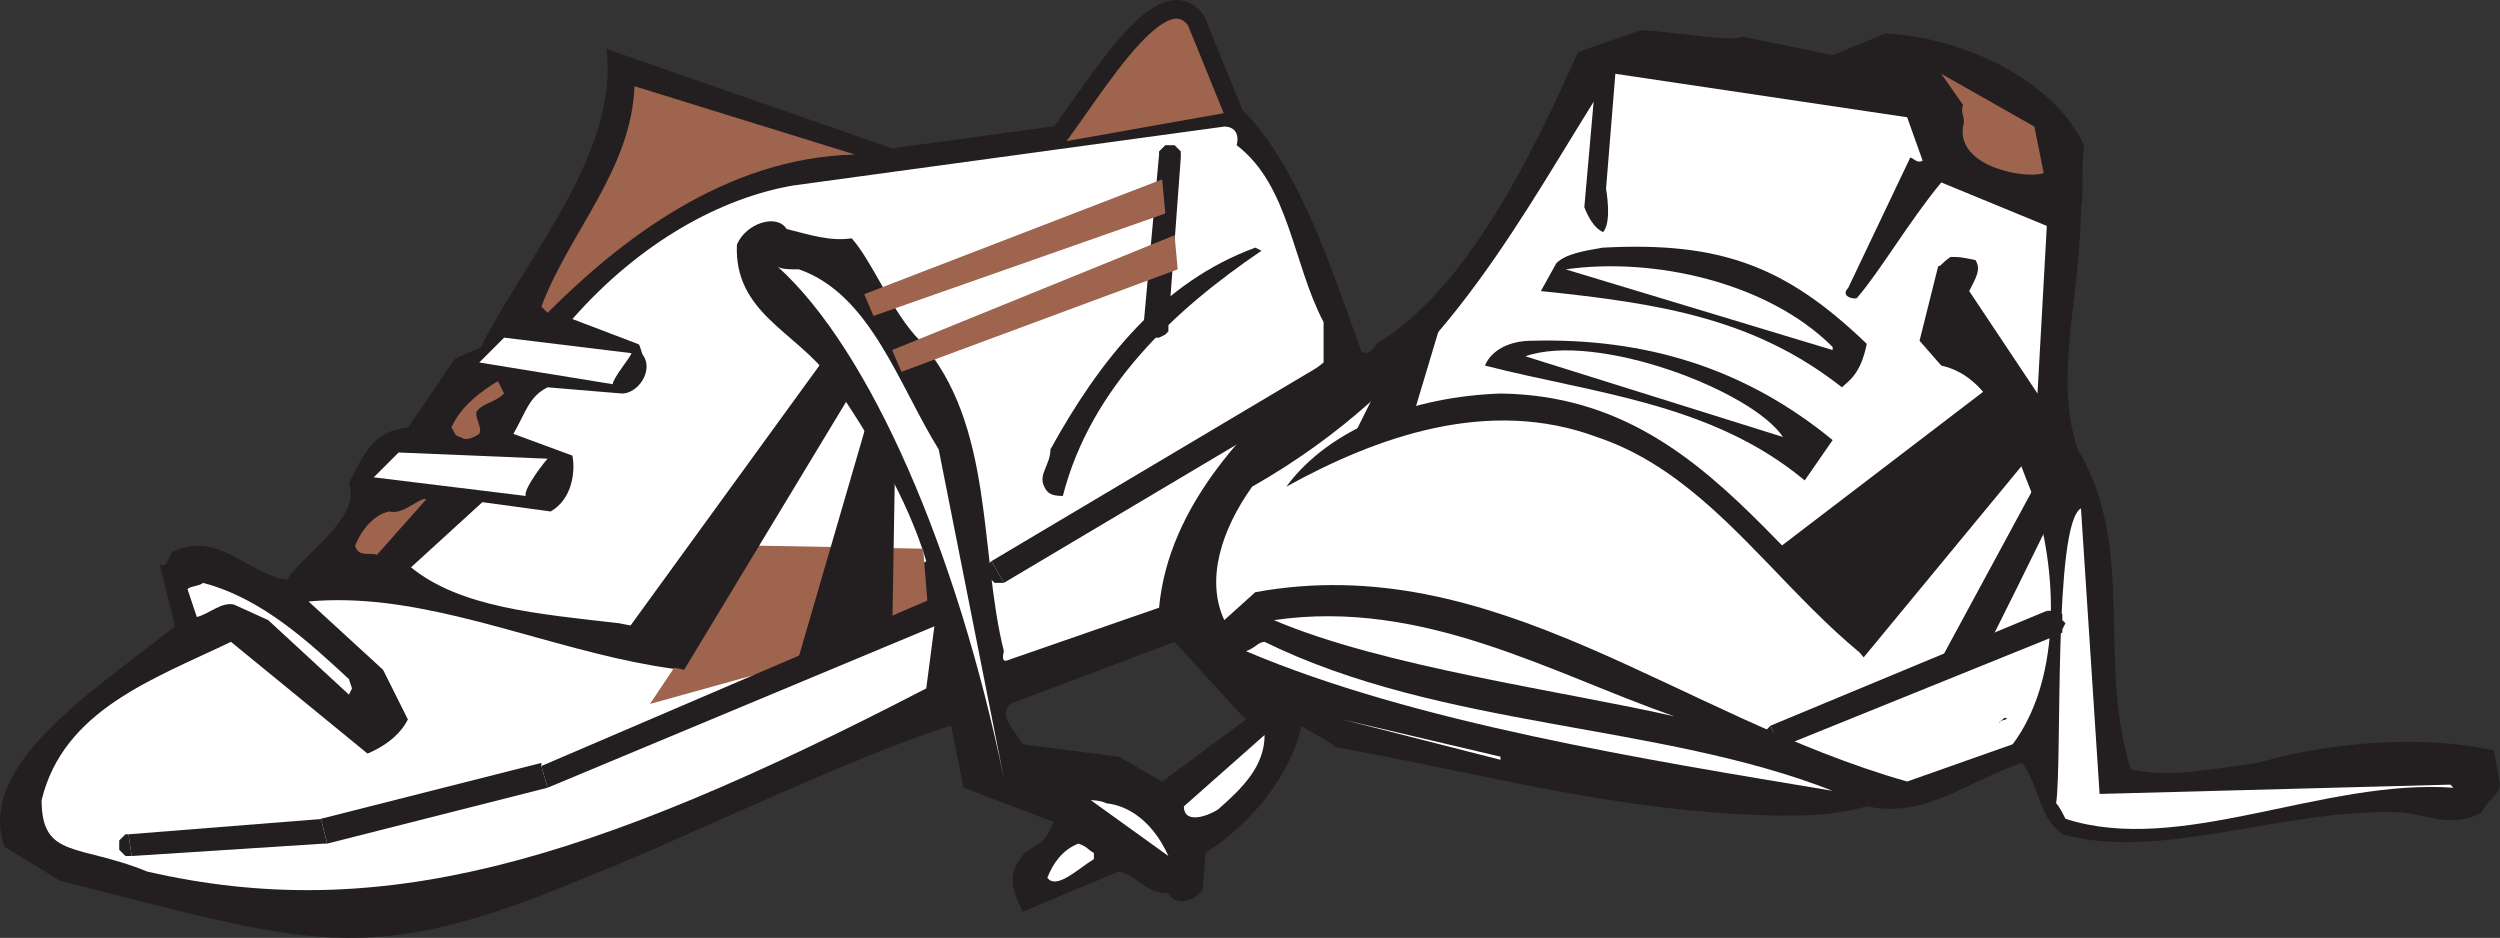 <svg xmlns="http://www.w3.org/2000/svg" width="604.056" height="226.61"><rect width="100%" height="100%" fill="#333333" stroke="none"/><path fill="#231f20" fill-rule="evenodd" d="M604.056 189.584c0 2.25-3 3.75-4.5 6.75-6.75 3.75-12.75.75-18.75 0-27.75-1.5-58.5 12-82.5 5.25-6-4.5-5.25-11.25-9.75-17.25-13.5 4.5-23.25 13.5-37.5 10.5-8.25 2.25-15 2.25-21 2.25-39.75-.75-72.75-10.5-107.25-16.5-3.75-3-6.75-3.75-8.25-5.25-3 12.75-12.75 24-23.25 30.75l-.75 9c-2.25 3-6.75 3.75-8.25.75-6 0-7.5-4.5-12-5.25l-23.25 9.75c-1.5-3.75-4.5-8.25 0-13.5.75-2.25 5.25-1.5 7.5-8.25l-21.75-8.25-3-15c-22.5 6.75-70.5 30-88.5 36.75-53.25 22.5-66.75 15.75-126.75.75l-13.5-8.25c-6.75-19.5 20.25-36.75 41.25-53.25l-3.75-15c1.5.75 1.5 0 3-3 11.25-5.25 18 5.25 27.75 6.75 4.5-6.75 18-15 15-23.25 3.75-7.5 6-12.75 14.25-13.5l11.25-16.5c3.75-2.25 6.75-2.25 6.75-3.75 11.25-21.75 33-46.5 30-71.25l69 24 82.5-11.25c15 12.75 24 41.25 30.75 60 0 .75 2.25 1.5 3.75-1.5 22.5-13.5 38.25-47.25 48.75-70.5l15-5.25c6 0 22.5 3 24.75 1.5l21.75 4.5 12.75-5.25c16.5.75 39.75 9.75 48 27-.75 5.25 0 12-.75 15 0 21-6.75 41.25-.75 58.5 14.25 24 4.5 50.25 12.75 77.25 9.75 2.25 18.75 0 30.75-1.5 18-5.25 40.5-6.75 57-3l1.5 8.25m-304.5-17.25-15.75-17.25-39.75 15c-3 3 1.5 6.75 3 9.75l23.25 3 10.5 6 20.25-15-1.5-1.5"/><path fill="#9e644e" fill-rule="evenodd" d="M252.306 37.334c9.75-11.25 27.75-45 36.75-32.25l9.75 24-46.5 8.25"/><path fill="none" stroke="#231f20" stroke-linecap="round" stroke-linejoin="round" stroke-miterlimit="10" stroke-width="4.5" d="M252.306 37.334c9.75-11.25 27.75-45 36.75-32.25l9.75 24zm0 0"/><path fill="#fff" fill-rule="evenodd" d="m592.056 189.584-84.75 2.25-4.5-69c-6.75 3.75-4.5 61.5-6 71.25.75.75 1.5 2.25 2.25 3.75 27.75 9 62.25-9.75 93.75-7.5l-.75-.75"/><path fill="#fff" fill-rule="evenodd" d="m494.556 54.584-25.5-10.5c-7.5 9-15 21.75-20.25 27.75 0 .75-4.5 0-2.25-2.25l15-31.5c.75 0 1.5 1.5 3 .75l-3.75-10.5-70.5-10.5-2.25 27.75s1.5 8.25-.75 10.5c-1.5-.75-3-2.25-4.5-6l2.25-25.5c-21 33.75-39 68.25-82.5 93-7.5 10.5-11.25 22.5-6.75 32.25l7.5-6.75c57.75-10.5 102 30 157.5 45.75l25.5-9c11.25-15 11.25-39.75 5.25-59.25-5.25-12-9-29.25-22.5-32.25l-5.25-6 4.5-18c.75 0 .75-.75 3-2.25 2.25 0 2.25 0 6 .75 1.5 2.25 0 4.5-1.5 7.5l16.5 24.75 2.25-40.5"/><path fill="#9e644e" fill-rule="evenodd" d="m491.556 30.584-22.5-12.75 5.25 7.5c-.75 2.25.75 3 0 5.25-1.5 9.75 15 12.75 19.5 11.25l-2.25-11.25"/><path fill="#231f20" fill-rule="evenodd" d="M482.556 173.084c-47.25-18.75-63-77.25-120-78-21 .75-41.25 8.25-51.75 22.5 21.75-12 48.75-21.75 75-12 38.25 12.75 54 60.75 97.5 69-.75-.75 4.5-.75-.75-1.5m-95.25-113.25c-4.5.75-9 1.5-11.25 3.75l-3.75 6.75c29.25 3 51.75 6.75 72.75 23.25 1.5-1.5 4.5-3 6-10.5-19.5-18.75-35.25-24.75-63.75-23.25"/><path fill="#fff" fill-rule="evenodd" d="M442.806 83.834c-15.75-15.75-43.5-21.75-64.5-18.75l64.5 19.5v-.75"/><path fill="#231f20" fill-rule="evenodd" d="M442.806 106.334c-21-17.25-45-24.75-72.75-24-5.25 0-9.75 2.25-11.25 6 26.25 6.75 54.75 9 77.25 27.75l6.75-9.75"/><path fill="#fff" fill-rule="evenodd" d="M430.806 105.584c-7.5-11.25-45-25.5-62.25-19.5l62.25 19.5m12 85.5c-42-16.5-94.5-15-137.25-36-1.5 0-2.25 1.5-4.5 2.25 40.5 17.25 96.75 26.25 141.75 33.75m-38.25-18c-30-10.5-60.75-28.5-96.75-23.25 26.25 11.25 70.5 17.25 96.75 23.25m-42 9.75-38.25-9 38.25 9.75zm-42.75-105c-7.5-14.25-8.25-33-21-42.75.75-3-.75-4.5-3-4.5l-104.25 14.25c-17.25 3-36.75 13.5-53.25 32.25l15.75 6c.75 0 .75 2.25 1.5 3 2.25 3.75-1.5 9-5.25 9l-18-1.5c-4.5 2.25-5.25 6-8.25 11.25l14.25 5.25c.75 3.75 0 10.5-5.25 13.5l-16.5-2.25-17.25 15.75c12 9.75 30.75 11.25 50.25 13.5 24.75 5.25 51.75.75 74.25-15-4.5-15-13.5-30-23.25-44.25-8.25-11.25-23.25-15.75-22.5-32.25 2.25-5.25 9.75-7.5 12-3.75 6 1.5 10.5 3 15.75 2.25 5.25 6 9.75 18 16.5 24.75 18 20.25 14.25 51 20.25 75-.75 3 .75 2.25.75 2.25l36.75-12.75c2.25-24.75 21.75-45 39.75-59.25v-9.75"/><path fill="#231f20" fill-rule="evenodd" d="m304.806 60.584-1.5-.75c-22.5 8.25-37.5 27-49.5 48.75 0 3.75-3 6-1.5 9 .75 1.5 1.5 2.25 4.5 2.25 6.75-26.25 27-45 48-59.25"/><path fill="#fff" fill-rule="evenodd" d="m305.556 177.584-19.5 17.25c0 4.5 6 2.25 8.25.75 6-5.25 11.25-10.5 11.25-18m-23.25 29.25c-3-6.75-8.25-12-15-12.75-1.5-.75-3.75-.75-3.75-.75l18.75 13.5m-18-.75c-1.5-.75-1.5-1.5-3.75-2.25-3.75 1.5-6 4.5-7.5 8.25 2.25 3 7.5-2.25 11.25-4.5v-1.5m-37.5-97.5c-9.75-15.75-16.5-37.5-33.75-43.5-2.25 0-4.5 0-5.25-.75 22.5 20.25 43.5 69 54.75 123.75l-15.75-79.5"/><path fill="#fff" fill-rule="evenodd" d="M226.056 149.084c0-.75 0-2.25-1.5-3-51.75 39.75-101.25-5.25-150-.75l18 16.5 6 12c-1.5 3-4.5 6-9.75 8.25l-33-27c-18.75 9-40.5 16.5-45.75 38.25 0 14.25 9 10.5 25.5 17.25 55.5 12.75 105.75-1.5 188.25-44.25l2.25-17.25"/><path fill="#9e644e" fill-rule="evenodd" d="M153.306 20.834c-.75 20.25-15.75 35.25-22.5 53.25l1.5 1.5c17.25-17.25 42.75-37.5 74.25-38.25l-53.25-16.5"/><path fill="#fff" fill-rule="evenodd" d="m158.556 92.084-33-7.5 33 7.5m-26.25 18.75-36-1.5-6 6 36.75 4.5c-.75-1.5 4.5-8.25 5.25-9m20.25-25.5-30.75-3.75-6 6 32.25 5.25c0-1.5 4.5-6.75 4.5-7.5"/><path fill="#9e644e" fill-rule="evenodd" d="m121.056 93.584-.75-1.5c-3.75 2.25-9 6-11.25 11.25.75.75.75 2.25 2.25 2.25.75.75 2.25.75 4.5-.75.75-1.5-.75-3-.75-5.25 1.5-2.25 4.5-2.25 6.75-4.5l-.75-1.5m-18.75 27c-2.25.75-5.25 3.75-8.25 3-3.75.75-6.75 4.5-8.25 8.25.75 3 3.75 1.5 5.25 2.25l12-13.5h-.75"/><path fill="#fff" fill-rule="evenodd" d="m85.056 166.334-.75-2.25c-9.75-9-21-19.5-35.25-23.25-.75.75-3 .75-3.75 1.5l2.25 6.75c3-.75 6-3.75 9-3l8.25 3.75 19.5 18 .75-1.5"/><path fill="#9e644e" fill-rule="evenodd" d="m223.056 132.584 1.5 18.75-67.5 18.75 25.5-38.25s42 .75 40.5.75"/><path fill="#231f20" fill-rule="evenodd" d="M31.056 201.584h-.75l-1.5 1.5v2.25l1.5 1.5h1.5l-.75-5.25"/><path fill="#231f20" fill-rule="evenodd" d="M77.556 197.834h.75l-47.25 3.75.75 5.25 46.5-3h.75-.75.75l-1.5-6"/><path fill="#231f20" fill-rule="evenodd" d="M130.806 185.084v-.75l-53.25 13.5 1.5 6 53.25-13.5-1.5-5.25"/><path fill="#231f20" fill-rule="evenodd" d="m226.056 147.584-.75-3-94.5 40.5 1.5 5.25 95.25-39.75-1.5-3"/><path fill="#231f20" fill-rule="evenodd" d="m227.556 150.584.75-.75.75-1.5v-1.5l-.75-1.5-.75-.75h-2.25l2.25 6m-28.5-63.75-51.75 71.25 18 3.75 41.25-68.25s-8.25-4.5-7.5-6.75m10.5 15-17.25 59.25 23.25-6.75.75-45s-8.25-3.75-6.75-7.5m75.75-63.75v-1.5l-1.5-1.5h-2.25l-1.5 1.5v.75l5.25.75m-6 40.5h3l3-40.5-5.25-.75-3.75 41.25h3m-3 0 .75 1.5v.75h1.5l.75.75h.75l1.5-.75.75-.75v-1.5h-6"/><path fill="#9e644e" fill-rule="evenodd" d="m280.806 43.334-72 27.75 2.25 5.25 70.5-24.75-.75-8.25m3 13.5-68.25 27.75 2.25 5.25 66.75-24.75-.75-8.25"/><path fill="#231f20" fill-rule="evenodd" d="m239.556 135.584-1.5 1.5v1.5l2.25 2.25h2.25l-3-5.25"/><path fill="#231f20" fill-rule="evenodd" d="m320.556 91.334-1.5-3-79.5 47.25 3 5.25 79.5-47.25-1.5-2.25"/><path fill="#231f20" fill-rule="evenodd" d="m322.056 93.584 1.5-1.5v-1.5l-2.25-2.25h-2.25l3 5.25"/><path fill="#fff" fill-rule="evenodd" d="m458.556 149.834-18 14.25 31.5 19.5c0 .75 13.5-11.25 13.5-11.25l-27-22.5"/><path fill="#231f20" fill-rule="evenodd" d="m427.806 175.334-1.5 1.5v2.25l1.5 1.5h2.25l-2.25-5.25"/><path fill="#231f20" fill-rule="evenodd" d="m496.056 150.584-1.5-3-66.75 27.75 2.25 5.25 66.75-27-.75-3"/><path fill="#231f20" fill-rule="evenodd" d="m496.806 153.584 1.5-.75v-.75l.75-1.5-.75-.75v-1.5l-1.5-.75h-2.25l2.25 6m-14.25-61.5-54 41.25 21.75 25.5 39-47.25-6.75-19.5m-132.75-19.5-9 30-14.25 3.75 8.25-16.5s15-15.75 15-17.25m141.75 45-24.75 45.75 12-4.5c0 .75 17.25-34.5 17.25-34.5l-4.5-6.75"/></svg>
